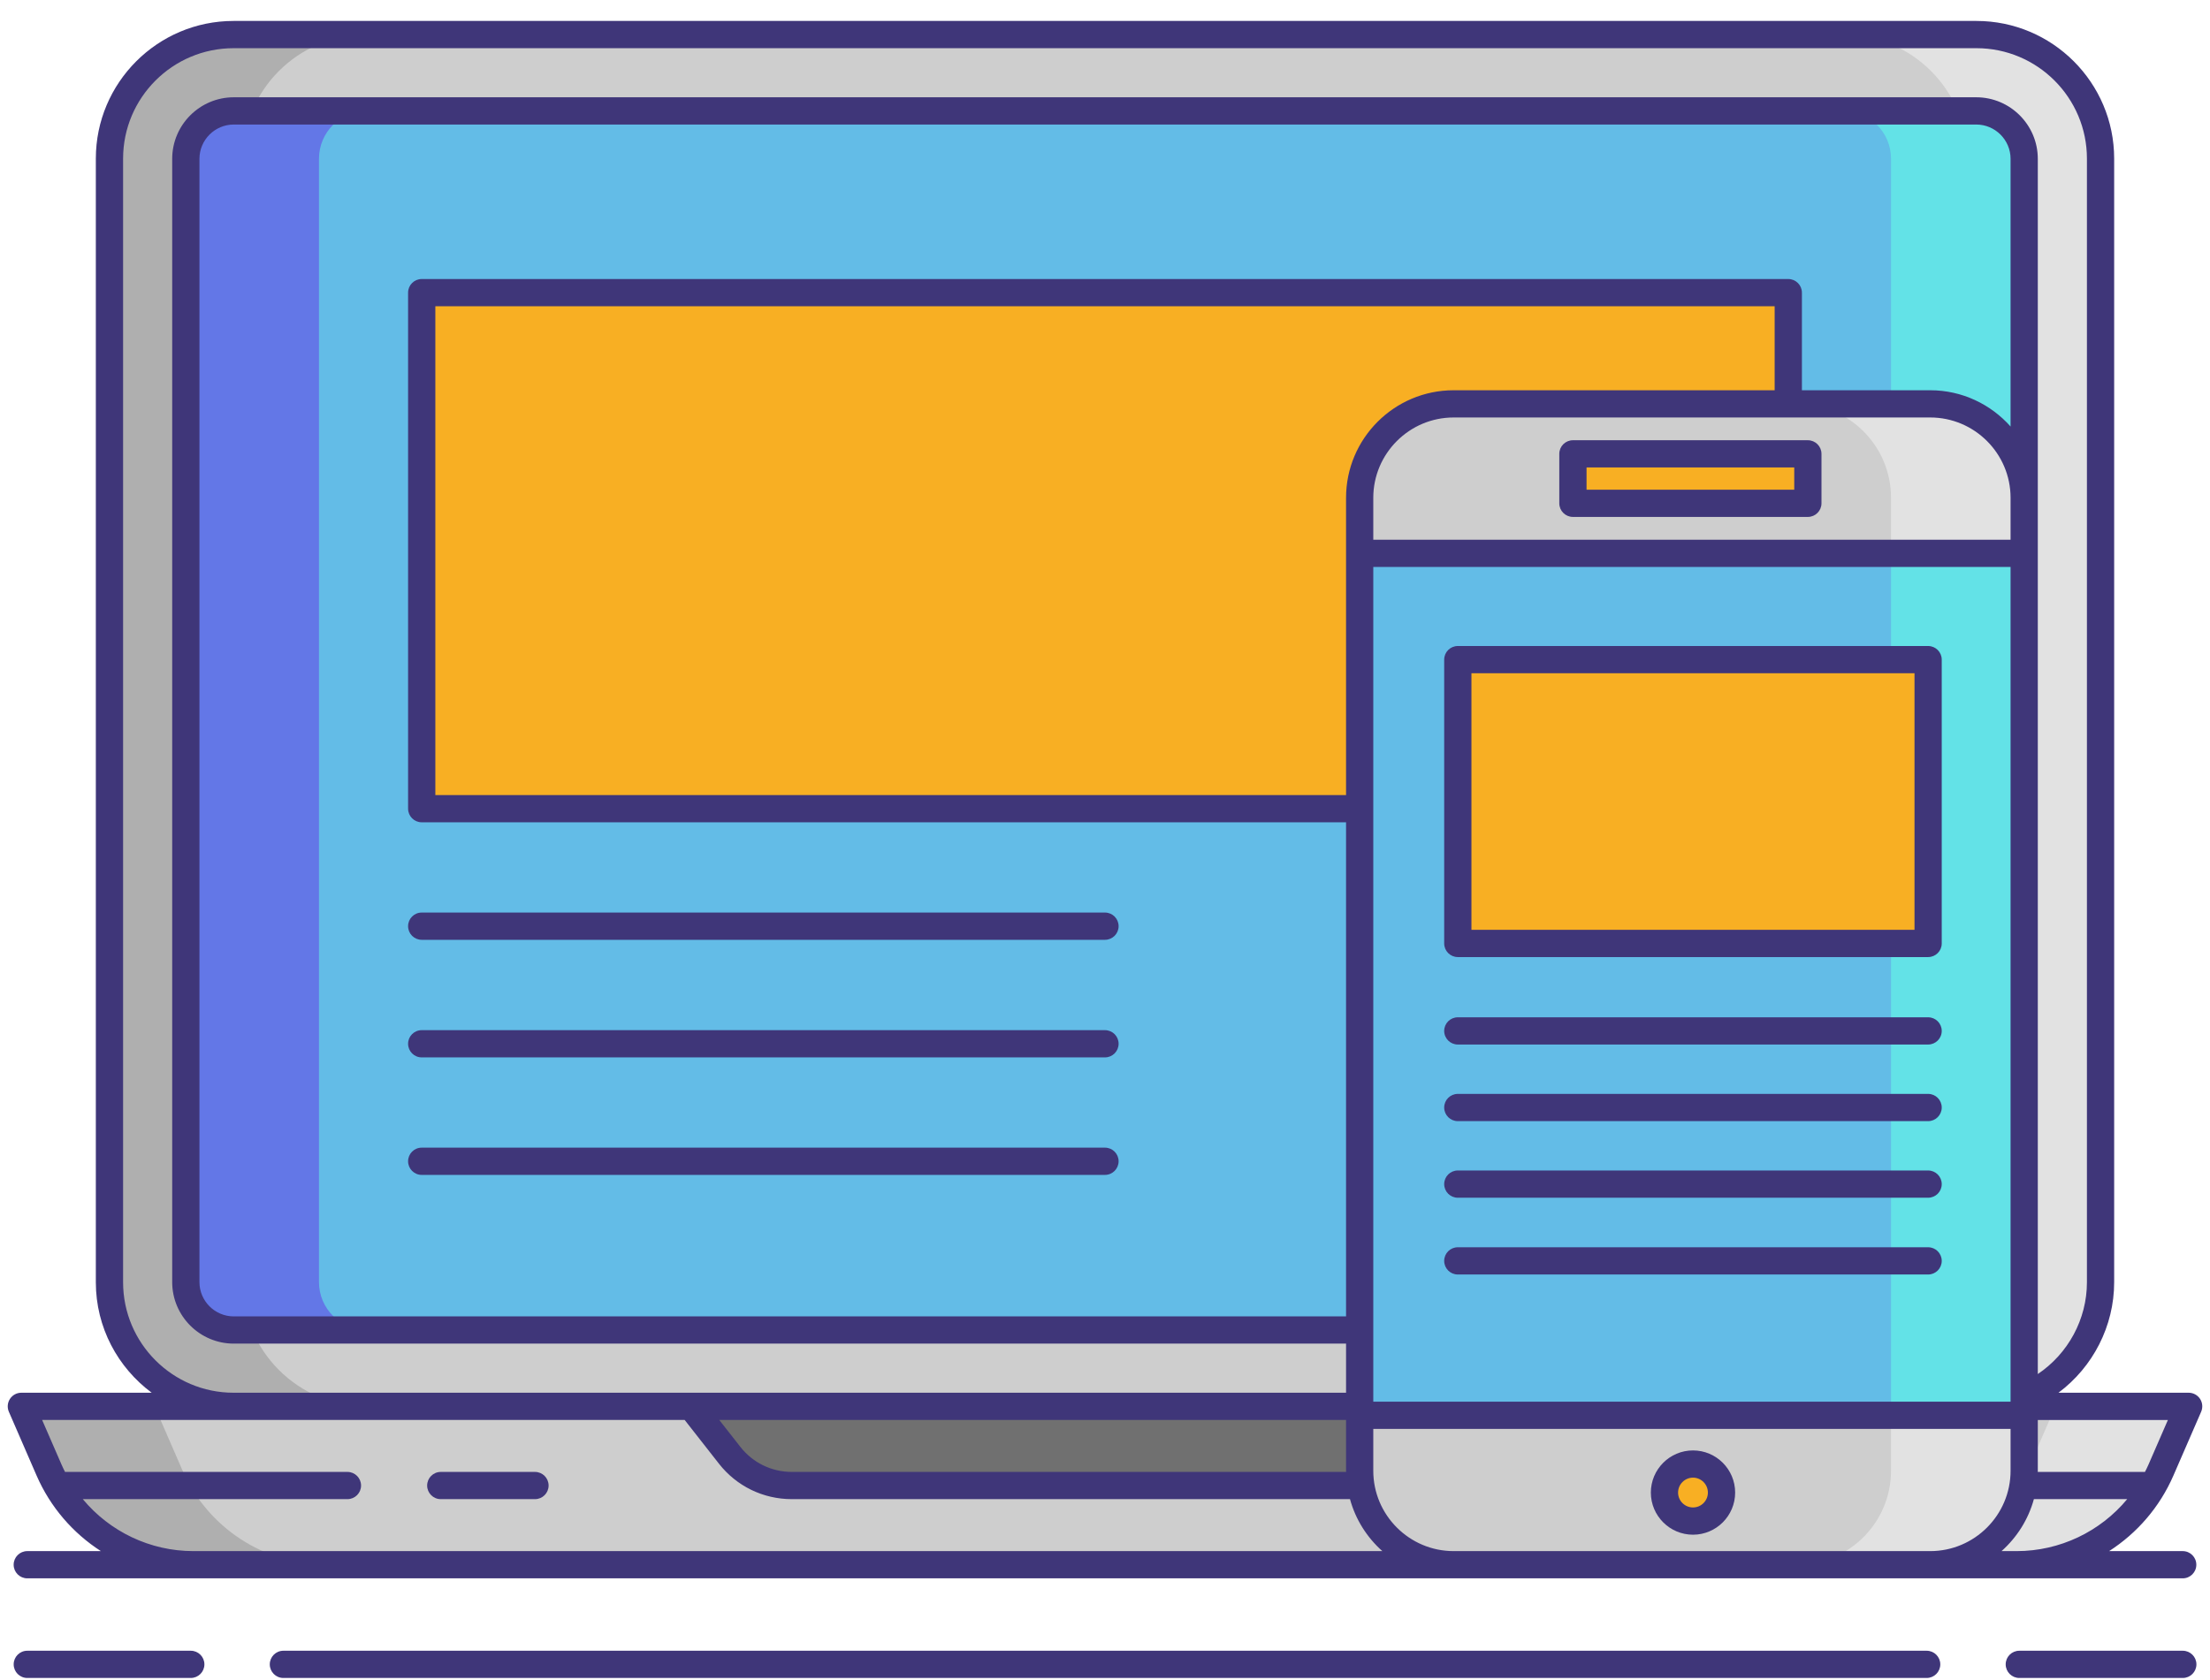 <svg width="96" height="73" viewBox="0 0 96 73" fill="none" xmlns="http://www.w3.org/2000/svg">
<path d="M10.14 61.106C7.168 61.106 4.75 58.688 4.75 55.716V6.89C4.75 3.918 7.168 1.5 10.14 1.5H85.85C88.823 1.5 91.241 3.918 91.241 6.89V55.716C91.241 58.688 88.823 61.106 85.85 61.106H10.14Z" fill="#CECECE"/>
<path d="M85.856 1.504H80.07C83.042 1.504 85.461 3.922 85.461 6.894V55.719C85.461 58.691 83.043 61.11 80.07 61.11H85.856C88.828 61.11 91.246 58.692 91.246 55.719V6.894C91.246 3.922 88.828 1.504 85.856 1.504Z" fill="#E2E2E2"/>
<path d="M10.14 1.504H15.926C12.954 1.504 10.536 3.922 10.536 6.894V55.719C10.536 58.691 12.954 61.11 15.926 61.11H10.14C7.168 61.11 4.75 58.692 4.75 55.719V6.894C4.75 3.922 7.168 1.504 10.14 1.504Z" fill="#AFAFAF"/>
<path d="M87.927 6.903V55.709C87.927 56.86 86.994 57.792 85.844 57.792H10.153C9.003 57.792 8.07 56.86 8.07 55.709V6.903C8.07 5.753 9.003 4.82 10.153 4.82H85.844C86.994 4.82 87.927 5.753 87.927 6.903Z" fill="#63BCE7"/>
<path d="M85.848 4.816H80.062C81.213 4.816 82.145 5.749 82.145 6.899V55.706C82.145 56.856 81.213 57.788 80.062 57.788H85.848C86.998 57.788 87.931 56.856 87.931 55.706V6.899C87.931 5.749 86.998 4.816 85.848 4.816Z" fill="#63E2E7"/>
<path d="M10.153 4.816H15.939C14.788 4.816 13.856 5.749 13.856 6.899V55.706C13.856 56.856 14.788 57.788 15.939 57.788H10.153C9.003 57.788 8.07 56.856 8.07 55.706V6.899C8.07 5.749 9.003 4.816 10.153 4.816Z" fill="#6377E7"/>
<path d="M48.002 61.109H0.93L2.134 63.88C3.219 66.377 5.682 67.992 8.404 67.992H48.002H87.601C90.323 67.992 92.786 66.377 93.871 63.88L95.075 61.109H48.002Z" fill="#CECECE"/>
<path d="M89.287 61.105L88.083 63.876C86.998 66.373 84.535 67.988 81.812 67.988H87.598C90.32 67.988 92.783 66.373 93.868 63.876L95.073 61.105H89.287Z" fill="#E2E2E2"/>
<path d="M6.715 61.105L7.92 63.876C9.005 66.373 11.468 67.988 14.19 67.988H8.404C5.682 67.988 3.219 66.373 2.134 63.876L0.93 61.105H6.715Z" fill="#AFAFAF"/>
<path d="M30.031 61.109L31.696 63.235C32.346 64.066 33.343 64.551 34.398 64.551H61.606C62.661 64.551 63.658 64.066 64.308 63.235L65.973 61.109H30.031Z" fill="#707070"/>
<path d="M77.682 12.719H18.32V35.141H77.682V12.719Z" fill="#F8AF23"/>
<path d="M83.846 67.989H63.145C60.89 67.989 59.062 66.161 59.062 63.906V21.63C59.062 19.375 60.89 17.547 63.145 17.547H83.846C86.1 17.547 87.928 19.375 87.928 21.63V63.906C87.928 66.161 86.1 67.989 83.846 67.989Z" fill="#63BCE7"/>
<path d="M83.848 17.547H78.062C80.317 17.547 82.145 19.375 82.145 21.63V63.906C82.145 66.161 80.317 67.989 78.062 67.989H83.848C86.103 67.989 87.931 66.161 87.931 63.906V21.63C87.931 19.375 86.103 17.547 83.848 17.547Z" fill="#63E2E7"/>
<path d="M59.063 63.904C59.063 66.159 60.89 67.986 63.145 67.986H83.846C86.101 67.986 87.928 66.159 87.928 63.904V61.492H59.062V63.904H59.063Z" fill="#CECECE"/>
<path d="M82.144 61.492V63.904C82.144 66.159 80.317 67.986 78.062 67.986H83.848C86.103 67.986 87.93 66.159 87.93 63.904V61.492H82.144Z" fill="#E2E2E2"/>
<path d="M87.928 21.629C87.928 19.374 86.1 17.547 83.846 17.547H63.144C60.89 17.547 59.062 19.374 59.062 21.629V24.041H87.928V21.629H87.928Z" fill="#CECECE"/>
<path d="M83.848 17.547H78.062C80.317 17.547 82.144 19.374 82.144 21.629V24.041H87.93V21.629C87.93 19.374 86.103 17.547 83.848 17.547Z" fill="#E2E2E2"/>
<path d="M78.533 19.719H68.328V21.867H78.533V19.719Z" fill="#F8AF23"/>
<path d="M73.536 66.095C74.22 66.095 74.775 65.54 74.775 64.856C74.775 64.172 74.22 63.617 73.536 63.617C72.852 63.617 72.297 64.172 72.297 64.856C72.297 65.54 72.852 66.095 73.536 66.095Z" fill="#F8AF23"/>
<path d="M83.757 28.66H63.328V40.992H83.757V28.66Z" fill="#F8AF23"/>
<path d="M94.411 64.114L95.615 61.344C95.695 61.161 95.677 60.95 95.568 60.783C95.459 60.617 95.272 60.516 95.073 60.516H89.418C90.915 59.399 91.837 57.621 91.837 55.717V6.892C91.837 3.594 89.154 0.91 85.855 0.91H10.145C6.847 0.91 4.163 3.594 4.163 6.892V55.717C4.163 57.683 5.121 59.425 6.589 60.516H0.927C0.728 60.516 0.542 60.616 0.433 60.783C0.324 60.95 0.305 61.161 0.385 61.343L1.589 64.114C2.188 65.491 3.172 66.619 4.382 67.398H1.185C0.858 67.398 0.593 67.663 0.593 67.99C0.593 68.316 0.858 68.581 1.185 68.581H8.402H63.144H63.145H83.846H87.598H94.815C95.142 68.581 95.406 68.316 95.406 67.99C95.406 67.663 95.142 67.398 94.815 67.398H91.618C92.829 66.619 93.813 65.491 94.411 64.114ZM93.326 63.643C93.279 63.75 93.227 63.854 93.175 63.957H88.517C88.517 63.941 88.52 63.925 88.52 63.908V63.908V61.7H94.171L93.326 63.643ZM87.337 18.533C86.48 17.569 85.234 16.957 83.846 16.957H78.273V12.716C78.273 12.389 78.008 12.124 77.681 12.124H18.319C17.992 12.124 17.727 12.389 17.727 12.716V35.138C17.727 35.465 17.992 35.73 18.319 35.73H58.471V57.199H10.155C9.333 57.199 8.664 56.53 8.664 55.708V6.902C8.664 6.08 9.333 5.411 10.155 5.411H85.845C86.668 5.411 87.337 6.08 87.337 6.902V18.533ZM58.471 24.042V34.547H18.911V13.308H77.089V16.957H63.145H63.144C60.567 16.957 58.471 19.053 58.471 21.63V21.631V24.042ZM59.654 21.631C59.654 19.706 61.22 18.14 63.145 18.14H83.846C85.77 18.14 87.337 19.706 87.337 21.631V23.451H59.654V21.631ZM58.474 63.957H34.396C33.517 63.957 32.702 63.56 32.16 62.868L31.244 61.699H58.471V63.907C58.471 63.924 58.473 63.94 58.474 63.957ZM59.654 24.634H87.337V55.708V60.904H59.654V24.634ZM5.347 55.717V6.892C5.347 4.246 7.499 2.094 10.145 2.094H85.855C88.501 2.094 90.654 4.246 90.654 6.892V55.717C90.654 57.324 89.835 58.821 88.52 59.704V55.708V24.042V21.631V21.63V6.902C88.52 5.427 87.32 4.227 85.846 4.227H10.155C8.68 4.227 7.48 5.427 7.48 6.902V55.708C7.48 57.183 8.68 58.382 10.155 58.382H58.471V60.516H30.029H10.145C7.499 60.516 5.347 58.364 5.347 55.717ZM8.402 67.398C6.513 67.398 4.765 66.547 3.597 65.14H15.092C15.419 65.14 15.684 64.875 15.684 64.549C15.684 64.222 15.419 63.957 15.092 63.957H2.825C2.773 63.853 2.721 63.749 2.675 63.642L1.83 61.699H10.146H29.741L31.229 63.598C31.996 64.578 33.151 65.14 34.397 65.14H58.642C58.885 66.026 59.38 66.805 60.048 67.398H8.402ZM63.145 67.398C61.221 67.398 59.654 65.832 59.654 63.907V62.087H87.337V63.907C87.337 65.832 85.771 67.398 83.846 67.398H63.145ZM87.598 67.398H86.944C87.611 66.805 88.107 66.026 88.35 65.14H92.403C91.235 66.547 89.487 67.398 87.598 67.398Z" fill="#3F3679"/>
<path d="M23.239 63.957H19.146C18.819 63.957 18.555 64.222 18.555 64.549C18.555 64.875 18.819 65.14 19.146 65.14H23.239C23.566 65.14 23.831 64.875 23.831 64.549C23.831 64.222 23.566 63.957 23.239 63.957Z" fill="#3F3679"/>
<path d="M8.287 71.727H1.185C0.858 71.727 0.594 71.992 0.594 72.318C0.594 72.645 0.858 72.91 1.185 72.91H8.287C8.614 72.91 8.879 72.645 8.879 72.318C8.879 71.992 8.614 71.727 8.287 71.727Z" fill="#3F3679"/>
<path d="M94.818 71.727H87.717C87.39 71.727 87.125 71.992 87.125 72.318C87.125 72.645 87.39 72.91 87.717 72.91H94.818C95.145 72.91 95.41 72.645 95.41 72.318C95.41 71.992 95.145 71.727 94.818 71.727Z" fill="#3F3679"/>
<path d="M83.692 71.727H12.31C11.983 71.727 11.719 71.992 11.719 72.318C11.719 72.645 11.983 72.91 12.31 72.91H83.692C84.019 72.91 84.284 72.645 84.284 72.318C84.284 71.992 84.019 71.727 83.692 71.727Z" fill="#3F3679"/>
<path d="M78.531 19.129H68.326C67.999 19.129 67.734 19.394 67.734 19.721V21.869C67.734 22.196 67.999 22.461 68.326 22.461H78.531C78.858 22.461 79.123 22.196 79.123 21.869V19.721C79.123 19.394 78.858 19.129 78.531 19.129ZM77.94 21.278H68.918V20.312H77.94V21.278Z" fill="#3F3679"/>
<path d="M73.542 63.023C72.532 63.023 71.711 63.845 71.711 64.854C71.711 65.864 72.532 66.685 73.542 66.685C74.552 66.685 75.373 65.864 75.373 64.854C75.373 63.845 74.552 63.023 73.542 63.023ZM73.542 65.501C73.185 65.501 72.894 65.211 72.894 64.854C72.894 64.497 73.185 64.206 73.542 64.206C73.899 64.206 74.189 64.497 74.189 64.854C74.189 65.211 73.899 65.501 73.542 65.501Z" fill="#3F3679"/>
<path d="M18.318 40.836H47.999C48.326 40.836 48.591 40.571 48.591 40.244C48.591 39.917 48.326 39.652 47.999 39.652H18.318C17.991 39.652 17.727 39.917 17.727 40.244C17.727 40.571 17.992 40.836 18.318 40.836Z" fill="#3F3679"/>
<path d="M47.999 44.762H18.318C17.991 44.762 17.727 45.027 17.727 45.353C17.727 45.68 17.991 45.945 18.318 45.945H47.999C48.326 45.945 48.591 45.68 48.591 45.353C48.591 45.027 48.326 44.762 47.999 44.762Z" fill="#3F3679"/>
<path d="M47.999 49.867H18.318C17.991 49.867 17.727 50.132 17.727 50.459C17.727 50.785 17.991 51.051 18.318 51.051H47.999C48.326 51.051 48.591 50.785 48.591 50.459C48.591 50.132 48.326 49.867 47.999 49.867Z" fill="#3F3679"/>
<path d="M83.755 28.07H63.326C62.999 28.07 62.734 28.335 62.734 28.662V40.995C62.734 41.321 62.999 41.586 63.326 41.586H83.755C84.082 41.586 84.347 41.321 84.347 40.995V28.662C84.347 28.335 84.082 28.07 83.755 28.07ZM83.164 40.403H63.918V29.254H83.164V40.403Z" fill="#3F3679"/>
<path d="M83.755 44.203H63.326C62.999 44.203 62.734 44.468 62.734 44.795C62.734 45.121 62.999 45.386 63.326 45.386H83.755C84.082 45.386 84.347 45.121 84.347 44.795C84.347 44.468 84.082 44.203 83.755 44.203Z" fill="#3F3679"/>
<path d="M83.755 47.531H63.326C62.999 47.531 62.734 47.796 62.734 48.123C62.734 48.45 62.999 48.715 63.326 48.715H83.755C84.082 48.715 84.347 48.45 84.347 48.123C84.347 47.796 84.082 47.531 83.755 47.531Z" fill="#3F3679"/>
<path d="M83.755 50.859H63.326C62.999 50.859 62.734 51.124 62.734 51.451C62.734 51.778 62.999 52.043 63.326 52.043H83.755C84.082 52.043 84.347 51.778 84.347 51.451C84.347 51.124 84.082 50.859 83.755 50.859Z" fill="#3F3679"/>
<path d="M83.755 54.195H63.326C62.999 54.195 62.734 54.46 62.734 54.787C62.734 55.114 62.999 55.379 63.326 55.379H83.755C84.082 55.379 84.347 55.114 84.347 54.787C84.347 54.46 84.082 54.195 83.755 54.195Z" fill="#3F3679"/>
</svg>

